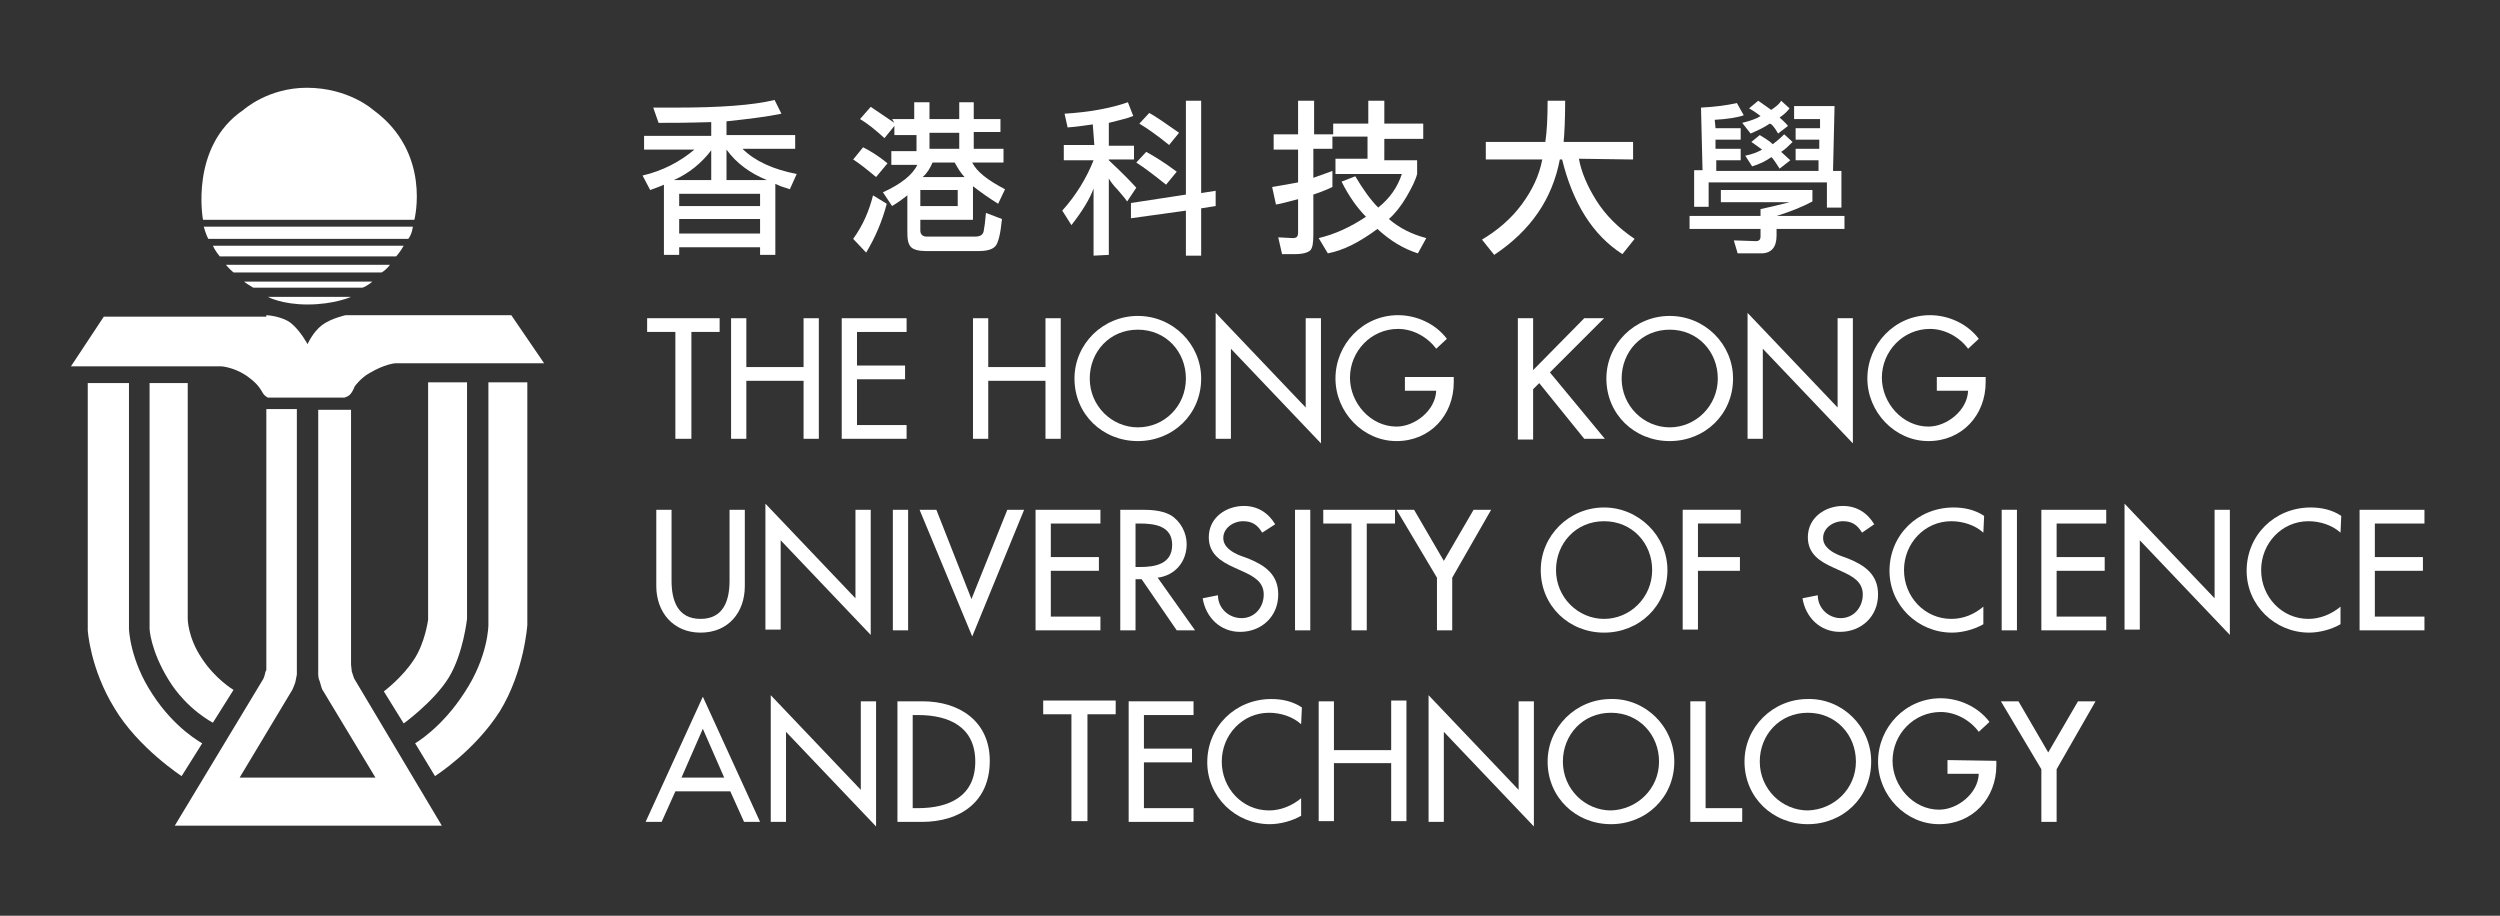 <?xml version="1.0" encoding="utf-8"?>
<!-- Generator: Adobe Illustrator 22.1.0, SVG Export Plug-In . SVG Version: 6.00 Build 0)  -->
<svg version="1.1" id="Layer_1" xmlns="http://www.w3.org/2000/svg" xmlns:xlink="http://www.w3.org/1999/xlink" x="0px" y="0px"
	 viewBox="0 0 327.6 120" style="enable-background:new 0 0 327.6 120;" xml:space="preserve">
<rect x="0" y="0" width="327.6" height="120" fill="#333333" stroke="none"/>
<style type="text/css">
	.st0{fill:#FFFFFF;}
	.st1{fill:#FED206;}
	.st2{clip-path:url(#SVGID_2_);}
	.st3{clip-path:url(#SVGID_4_);}
	.st4{clip-path:url(#SVGID_6_);}
	.st5{fill:#FFCC06;}
</style>
<g>
	<g>
		<path class="st0" d="M53.5,31.3c0.5-0.6,0.6-1.6,0.6-1.6H26.7c0,0,0.3,1.1,0.6,1.6C27.4,31.3,53.5,31.3,53.5,31.3z"/>
		<path class="st0" d="M51.9,33.6c0.5-0.5,1-1.4,1-1.4H27.9c0,0,0.3,0.7,0.9,1.4H51.9z"/>
		<path class="st0" d="M50,35.7c0.6-0.3,1.1-1,1.1-1H29.6c0,0,0.5,0.6,1,1H50z"/>
		<path class="st0" d="M47.5,37.7c0.6-0.2,1.3-0.8,1.3-0.8H32c0,0,0,0.1,1.2,0.8H47.5z"/>
		<path class="st0" d="M35.1,38.9c0,0,1.8,1,5.2,1c3.5,0,5.7-1,5.7-1H35.1z"/>
		<path class="st0" d="M34.9,41.3c0,0,2.1,0.1,3.3,1.1c1.2,1,2.1,2.7,2.1,2.7s0.7-1.6,1.9-2.5c1.2-0.9,3.1-1.3,3.1-1.3H67l4.3,6.3
			H51.8c0,0-1.4,0.1-3.4,1.3c-1.1,0.6-1.9,1.7-1.9,1.7s-0.2,0.5-0.4,0.8c-0.2,0.3-0.4,0.5-0.7,0.6c-0.3,0.1-0.2,0.1-0.2,0.1H35.1
			c0,0-0.4-0.2-0.6-0.5c-0.2-0.3-0.1-0.2-0.3-0.5c-0.2-0.3-0.6-1-2.1-2c-1.6-1-3.1-1.1-3.1-1.1H9.3l4.3-6.5H34.9z"/>
		<path class="st0" d="M19.6,50.2v32.2c0,0,0.1,2.8,2.5,6.7c2.4,3.9,5.8,5.6,5.8,5.6l2.7-4.3c0,0-2.4-1.4-4.2-4.2
			c-1.8-2.7-1.8-5.1-1.8-5.1V50.2H19.6z"/>
		<path class="st0" d="M56.1,50.1v31.1c0,0-0.4,3.1-1.9,5.3c-1.5,2.3-3.9,4.1-3.9,4.1l2.6,4.2c0,0,4-2.9,5.9-6
			c1.9-3.1,2.4-7.7,2.4-7.7V50.1H56.1z"/>
		<path class="st0" d="M11.5,50.2v32.4c0,0,0.3,5,3.5,10.2c3.1,5.2,8.8,8.9,8.8,8.9l2.7-4.3c0,0-3.6-1.9-6.5-6.4
			c-3-4.5-3.1-8.6-3.1-8.6V50.2H11.5z"/>
		<path class="st0" d="M34.9,53.6v34.2c0,0-0.1,0.1-0.2,0.6c-0.1,0.5-0.4,0.9-0.4,0.9l-11.4,18.9h35L46.4,88.9L46.1,88L46,87.1V53.7
			h-4.3v34.7c0,0,0,0.5,0.2,0.9c0.1,0.4,0.3,1,0.3,1l7,11.6H31.4l6.9-11.5c0,0,0.2-0.4,0.4-1c0.1-0.5,0.2-1,0.2-1V53.6H34.9z"/>
		<path class="st0" d="M64,50.1v31.8c0,0,0,4.1-3.1,8.8c-3,4.7-6.5,6.7-6.5,6.7l2.6,4.3c0,0,5.2-3.3,8.5-8.5
			c3.2-5.2,3.6-11.3,3.6-11.3V50.1H64z"/>
		<path class="st0" d="M26.6,28.8c0,0-1.8-9.6,5.3-14.4c0,0,3.2-2.9,8.3-2.9c5.5,0,8.7,2.9,8.7,2.9c7.7,5.6,5.4,14.4,5.4,14.4H26.6z
			"/>
	</g>
	<g>
		<path class="st0" d="M101.6,24.1v9.3h-2v-1H89v1h-2v-9.2c-0.4,0.2-1,0.4-1.8,0.7l-1-1.9c2.6-0.6,4.9-1.8,6.8-3.4h-6.6v-1.8h8.8V16
			c-3.2,0.1-5.5,0.1-6.9,0.1l-0.7-2c0.8,0,1.8,0,3,0c5.7,0,10-0.3,12.9-1l0.9,1.8c-1.9,0.4-4.4,0.7-7.2,1v1.8h9v1.8h-6.9
			c1.6,1.6,4,2.7,7.1,3.3l-0.9,2c-0.3-0.1-0.6-0.2-0.9-0.3C102.2,24.4,101.9,24.2,101.6,24.1z M88.3,23.6h4.9v-3.9
			C91.9,21.4,90.3,22.7,88.3,23.6z M99.6,25.4H89V27h10.6V25.4z M89,30.6h10.6v-1.9H89V30.6z M95.2,19.6v4h5.3
			C98.3,22.7,96.5,21.4,95.2,19.6z"/>
		<path class="st0" d="M116.2,26.7c-0.6,2.3-1.5,4.4-2.7,6.4l-1.7-1.8c1.3-1.8,2.1-3.7,2.6-5.7L116.2,26.7z M114.8,23.2
			c-1.2-1-2.2-1.8-3-2.3l1.3-1.6c1,0.5,2.1,1.2,3.2,2.1L114.8,23.2z M116.9,15.6h2.9v-2.2h2v2.2h3.9v-2.2h1.9v2.2h3.5v1.7h-3.5v2.2
			h3.9v1.8h-4.1c0.6,1.2,2,2.3,4.3,3.5l-0.9,1.9c-1.3-0.8-2.4-1.6-3.3-2.3v4.4h-6.9v1.4c0,0.5,0.3,0.8,0.8,0.8h6.4
			c0.6,0,1-0.2,1.1-0.7c0.1-0.5,0.2-1.2,0.3-2.4l2.1,0.8c-0.2,2-0.5,3.2-0.9,3.6c-0.4,0.4-1.1,0.6-2.2,0.6h-6.9
			c-0.9,0-1.6-0.2-1.9-0.5c-0.4-0.4-0.5-1-0.5-2v-4.8c-0.4,0.3-1,0.8-2,1.4l-1.2-1.8c2.4-1.1,3.9-2.3,4.5-3.6h-3.4v-1.8h3.3v-2.1
			h-2.9v-1.2l-1.3,1.6c-1.2-1.1-2.2-1.9-3.2-2.5l1.4-1.6c1.2,0.8,2.2,1.5,3.1,2.1L116.9,15.6L116.9,15.6z M120.6,24.9V27h4.9v-2.1
			H120.6z M122.2,21.3c-0.3,0.7-0.7,1.4-1.3,1.9h5.5c-0.5-0.5-0.9-1.2-1.3-1.9H122.2z M121.8,17.4v2.1h3.9v-2.1H121.8z"/>
		<path class="st0" d="M143.2,16.3c-0.8,0.1-1.9,0.3-3.3,0.4l-0.4-1.8c3.2-0.2,6-0.7,8.3-1.5l0.7,1.8c-1,0.4-2.1,0.6-3.2,0.9v3h3.3
			v1.8h-3.3V21c1.6,1.5,2.8,2.7,3.6,3.6l-1.2,1.8c-0.4-0.6-0.9-1.1-1.3-1.6c-0.4-0.4-0.8-0.9-1.1-1.4v10l-2,0.1v-8.8
			c-0.5,1.4-1.5,3-2.9,4.8l-1.2-1.9c1.8-2,3.2-4.3,4.1-6.6h-3.9V19h4L143.2,16.3L143.2,16.3z M148.2,28.6v-2l7.2-1.1V13.2h2v12.1
			l1.9-0.3v2l-1.9,0.3v6.2h-2v-5.9L148.2,28.6z M152.8,24.2c-1.5-1.2-2.8-2.2-3.9-2.9l1.3-1.4c1.1,0.6,2.4,1.4,4,2.6L152.8,24.2z
			 M153.2,19c-1.6-1.3-2.9-2.2-3.9-2.8l1.3-1.4c0.9,0.5,2.2,1.4,3.9,2.6L153.2,19z"/>
		<path class="st0" d="M174.6,19.5h-2.5v3.8c1.1-0.4,2-0.7,2.5-0.9v2.1c-0.4,0.2-1.3,0.6-2.5,1v5.3c0,1-0.1,1.7-0.4,2
			c-0.3,0.3-1,0.5-2,0.5h-1.7l-0.5-2.2l1.9,0.1c0.5,0,0.7-0.2,0.7-0.7v-4.4c-1.2,0.3-2.2,0.6-2.9,0.7l-0.5-2.3
			c1.2-0.2,2.4-0.4,3.4-0.6v-4.3h-3.2v-2h3.2v-4.4h2.1v4.4h2.5v-1.4h4.6v-3h2.1v3h5.1v2h-5.1V21h4.3v1.8c-0.2,0.8-0.7,1.8-1.4,3
			c-0.7,1.2-1.5,2.2-2.3,2.9c1.4,1.2,3,2,4.9,2.5l-1.1,2c-1.9-0.6-3.7-1.7-5.3-3.2c-2.3,1.7-4.4,2.8-6.5,3.2l-1.2-2
			c2.1-0.5,4.1-1.4,6.2-2.8c-1.1-1.1-2.2-2.6-3.2-4.6l1.8-0.7c1,1.7,2,3.1,3,4.1c1.5-1.2,2.5-2.6,3.1-4.4H175v-2h4.2v-2.9h-4.6
			L174.6,19.5z"/>
		<path class="st0" d="M206.9,20.8c0.3,1.7,1.1,3.6,2.3,5.5c1.2,1.9,2.9,3.6,5,5l-1.6,2c-3.9-2.5-6.5-6.7-7.9-12.4h-0.3
			c-1,5.2-3.8,9.3-8.6,12.5l-1.6-2c2-1.2,3.8-2.7,5.2-4.6c1.4-1.9,2.3-3.8,2.7-5.9h-7.4v-2.3h7.8c0.2-1.3,0.3-3.1,0.3-5.4h2.3
			c0,2.5-0.1,4.3-0.2,5.4h9.1v2.3L206.9,20.8z"/>
		<path class="st0" d="M237.5,24.8v1.6c-1.3,0.7-2.8,1.3-4.7,1.9h8.9V30h-8.9v0.9c0,1.5-0.7,2.3-2,2.3h-3.1l-0.5-1.7l2.9,0.1
			c0.4,0,0.6-0.2,0.6-0.6V30h-9.3v-1.7h9.3v-0.9c1-0.2,2.2-0.5,3.8-0.9h-9v-1.6H237.5z M239.4,23.9h-15.5v3.2H222v-4.8h1.1l-0.2-8.2
			c1.9-0.1,3.4-0.3,4.7-0.6l0.9,1.6c-0.8,0.3-2.1,0.5-3.8,0.6l0.1,1.1h3.3v1.5h-3.3l0,1.2h3.3v1.5h-3.2l0,1.4h13.4l0-1.4h-3v-1.5
			h3.1l0-1.2h-3.1v-1.5h3.2l0-1.2h-3.4v-1.7h5.3l-0.2,8.5h1.1v4.8h-1.9L239.4,23.9L239.4,23.9z M231.9,16.2
			c-0.7,0.5-1.6,0.9-2.5,1.3l-1.1-1.4c1.2-0.3,2-0.6,2.4-0.9c-0.4-0.3-0.8-0.6-1.5-1l1.2-1c0.6,0.4,1.1,0.8,1.7,1.2
			c0.6-0.4,1.1-0.8,1.3-1.2l1.1,1c-0.3,0.4-0.7,0.8-1.3,1.2c0.3,0.3,0.7,0.6,1.1,1.1l-1.3,1C232.5,16.6,232.1,16.2,231.9,16.2z
			 M232.1,20.6c-0.7,0.5-1.5,0.9-2.5,1.2l-0.9-1.4c1-0.2,1.7-0.5,2.2-0.8c-0.3-0.2-0.8-0.6-1.4-1l1.1-0.9c0.3,0.2,0.5,0.3,0.8,0.5
			c0.3,0.2,0.6,0.4,0.9,0.7c0.4-0.3,0.9-0.7,1.5-1.3l1.1,1c-0.5,0.5-1,1-1.5,1.3c0.4,0.4,0.8,0.7,1.2,1.1l-1.4,1.1
			C232.5,21,232.2,20.6,232.1,20.6z"/>
	</g>
	<g>
		<path class="st0" d="M90.5,57.5h-2v-14h-3.7v-1.8h9.5v1.8h-3.7V57.5z"/>
		<path class="st0" d="M105.3,48.1v-6.4h2v15.8h-2v-7.6h-7.5v7.6h-2V41.7h2v6.4H105.3z"/>
		<path class="st0" d="M110.3,41.7h8.5v1.8h-6.5v4.4h6.3v1.8h-6.3v6h6.5v1.8h-8.5V41.7z"/>
		<path class="st0" d="M137,48.1v-6.4h2v15.8h-2v-7.6h-7.5v7.6h-2V41.7h2v6.4H137z"/>
		<path class="st0" d="M157.4,49.6c0,4.7-3.7,8.2-8.3,8.2s-8.3-3.5-8.3-8.2c0-4.5,3.7-8.2,8.3-8.2C153.7,41.4,157.4,45.1,157.4,49.6
			z M155.4,49.6c0-3.5-2.6-6.4-6.3-6.4c-3.7,0-6.3,2.9-6.3,6.4c0,3.6,2.9,6.4,6.3,6.4C152.6,56,155.4,53.2,155.4,49.6z"/>
		<path class="st0" d="M159.3,41l11.8,12.4V41.7h2v16.4l-11.8-12.4v11.8h-2V41z"/>
		<path class="st0" d="M190.5,49.5v0.6c0,4.3-3.1,7.7-7.5,7.7c-4.4,0-8-3.8-8-8.2c0-4.5,3.6-8.3,8.2-8.3c2.4,0,4.9,1.1,6.4,3.1
			l-1.4,1.3c-1.1-1.5-3-2.6-5-2.6c-3.5,0-6.3,2.9-6.3,6.4c0,3.3,2.7,6.4,6.1,6.4c2.4,0,5.1-2.1,5.2-4.7h-4.1v-1.8H190.5z"/>
		<path class="st0" d="M207.6,41.7h2.6l-7.1,7.1l7.2,8.7h-2.7l-5.9-7.3l-0.8,0.8v6.6h-2V41.7h2v6.8L207.6,41.7z"/>
		<path class="st0" d="M227.1,49.6c0,4.7-3.7,8.2-8.3,8.2s-8.3-3.5-8.3-8.2c0-4.5,3.7-8.2,8.3-8.2S227.1,45.1,227.1,49.6z
			 M225.1,49.6c0-3.5-2.6-6.4-6.3-6.4s-6.3,2.9-6.3,6.4c0,3.6,2.9,6.4,6.3,6.4C222.2,56,225.1,53.2,225.1,49.6z"/>
		<path class="st0" d="M229,41l11.8,12.4V41.7h2v16.4L231,45.7v11.8h-2L229,41L229,41z"/>
		<path class="st0" d="M260.2,49.5v0.6c0,4.3-3.1,7.7-7.5,7.7c-4.4,0-8-3.8-8-8.2c0-4.5,3.6-8.3,8.2-8.3c2.4,0,4.9,1.1,6.4,3.1
			l-1.4,1.3c-1.1-1.5-3-2.6-5-2.6c-3.5,0-6.3,2.9-6.3,6.4c0,3.3,2.7,6.4,6.1,6.4c2.4,0,5.1-2.1,5.2-4.7h-4.1v-1.8H260.2z"/>
		<path class="st0" d="M88,66.8v9.3c0,2.6,0.8,5,3.8,5s3.8-2.4,3.8-5v-9.3h2v10c0,3.5-2.2,6.1-5.8,6.1c-3.6,0-5.8-2.7-5.8-6.1v-10
			C86,66.8,88,66.8,88,66.8z"/>
		<path class="st0" d="M100.3,66l11.8,12.4V66.8h2v16.4l-11.8-12.4v11.7h-2L100.3,66L100.3,66z"/>
		<path class="st0" d="M119,82.6h-2V66.8h2V82.6z"/>
		<path class="st0" d="M127.3,78.5l4.7-11.7h2.2l-6.8,16.6l-6.9-16.6h2.2L127.3,78.5z"/>
		<path class="st0" d="M135.7,66.8h8.5v1.8h-6.5V73h6.3v1.8h-6.3v6h6.5v1.8h-8.5V66.8z"/>
		<path class="st0" d="M156.6,82.6h-2.4l-4.6-6.7h-0.8v6.7h-2V66.8h2.4c1.4,0,2.9,0,4.2,0.7c1.3,0.8,2.1,2.3,2.1,3.8
			c0,2.3-1.5,4.1-3.8,4.4L156.6,82.6z M148.8,74.3h0.6c2,0,4.2-0.4,4.2-2.9c0-2.5-2.3-2.8-4.3-2.8h-0.5L148.8,74.3L148.8,74.3z"/>
		<path class="st0" d="M165.4,69.8c-0.6-1-1.3-1.5-2.5-1.5c-1.3,0-2.6,0.9-2.6,2.2c0,1.2,1.2,1.9,2.2,2.3l1.1,0.4
			c2.2,0.9,3.9,2.1,3.9,4.7c0,2.9-2.2,4.9-5,4.9c-2.6,0-4.5-1.9-4.9-4.4l2-0.4c0,1.7,1.4,3,3.1,3s2.9-1.4,2.9-3.1
			c0-1.7-1.4-2.4-2.7-3l-1.1-0.5c-1.8-0.8-3.4-1.8-3.4-4c0-2.6,2.3-4.1,4.6-4.1c1.8,0,3.2,0.9,4.1,2.4L165.4,69.8z"/>
		<path class="st0" d="M171.7,82.6h-2V66.8h2V82.6z"/>
		<path class="st0" d="M179.1,82.6h-2v-14h-3.7v-1.8h9.4v1.8h-3.7V82.6z"/>
		<path class="st0" d="M183,66.8h2.3l3.9,6.7l3.9-6.7h2.3l-5.1,8.9v6.9h-2v-6.9L183,66.8z"/>
		<path class="st0" d="M218.5,74.7c0,4.7-3.7,8.2-8.3,8.2c-4.6,0-8.3-3.5-8.3-8.2c0-4.5,3.7-8.2,8.3-8.2
			C214.7,66.5,218.5,70.2,218.5,74.7z M216.5,74.7c0-3.5-2.6-6.4-6.3-6.4c-3.7,0-6.3,2.9-6.3,6.4c0,3.6,2.9,6.4,6.3,6.4
			C213.6,81.1,216.5,78.3,216.5,74.7z"/>
		<path class="st0" d="M222.5,68.6V73h5.5v1.8h-5.5v7.7h-2V66.8h7.6v1.8H222.5z"/>
		<path class="st0" d="M244,69.8c-0.6-1-1.3-1.5-2.5-1.5c-1.3,0-2.6,0.9-2.6,2.2c0,1.2,1.2,1.9,2.2,2.3l1.1,0.4
			c2.2,0.9,3.9,2.1,3.9,4.7c0,2.9-2.2,4.9-5,4.9c-2.6,0-4.5-1.9-4.9-4.4l2-0.4c0,1.7,1.4,3,3,3c1.7,0,2.9-1.4,2.9-3.1
			c0-1.7-1.4-2.4-2.7-3l-1.1-0.5c-1.8-0.8-3.4-1.8-3.4-4c0-2.6,2.3-4.1,4.6-4.1c1.8,0,3.2,0.9,4.1,2.4L244,69.8z"/>
		<path class="st0" d="M259.9,69.8c-1.1-1-2.7-1.5-4.2-1.5c-3.5,0-6.2,2.9-6.2,6.4c0,3.5,2.7,6.4,6.2,6.4c1.6,0,3-0.6,4.2-1.6v2.3
			c-1.2,0.7-2.8,1.1-4.1,1.1c-4.5,0-8.2-3.6-8.2-8.1c0-4.7,3.7-8.3,8.4-8.3c1.4,0,2.8,0.3,4,1.1L259.9,69.8L259.9,69.8z"/>
		<path class="st0" d="M264.3,82.6h-2V66.8h2V82.6z"/>
		<path class="st0" d="M267.5,66.8h8.5v1.8h-6.5V73h6.3v1.8h-6.3v6h6.5v1.8h-8.5V66.8z"/>
		<path class="st0" d="M278.4,66l11.8,12.4V66.8h2v16.4l-11.8-12.4v11.7h-2V66z"/>
		<path class="st0" d="M306.7,69.8c-1.1-1-2.7-1.5-4.2-1.5c-3.5,0-6.2,2.9-6.2,6.4c0,3.5,2.7,6.4,6.2,6.4c1.5,0,3-0.6,4.2-1.6v2.3
			c-1.2,0.7-2.8,1.1-4.1,1.1c-4.5,0-8.2-3.6-8.2-8.1c0-4.7,3.7-8.3,8.4-8.3c1.4,0,2.8,0.3,4,1.1L306.7,69.8L306.7,69.8z"/>
		<path class="st0" d="M309.2,66.8h8.5v1.8h-6.5V73h6.3v1.8h-6.3v6h6.5v1.8h-8.5V66.8z"/>
		<path class="st0" d="M88.5,103.7l-1.8,4h-2.1l7.5-16.4l7.5,16.4h-2.1l-1.8-4C95.7,103.7,88.5,103.7,88.5,103.7z M92.1,95.5
			l-2.8,6.4h5.6L92.1,95.5z"/>
		<path class="st0" d="M101,91.1l11.8,12.4V91.9h2v16.4l-11.8-12.4v11.8h-2V91.1z"/>
		<path class="st0" d="M117.6,91.9h3.3c4.8,0,8.8,2.6,8.8,7.8c0,5.4-3.9,8-8.9,8h-3.2C117.6,107.6,117.6,91.9,117.6,91.9z
			 M119.6,105.9h0.7c4,0,7.5-1.5,7.5-6.1c0-4.6-3.5-6.1-7.5-6.1h-0.7V105.9z"/>
		<path class="st0" d="M142.4,107.6h-2v-14h-3.7v-1.8h9.5v1.8h-3.7V107.6z"/>
		<path class="st0" d="M147.9,91.9h8.5v1.8h-6.5v4.4h6.3v1.8h-6.3v6h6.5v1.8h-8.5V91.9z"/>
		<path class="st0" d="M170.5,94.9c-1.1-1-2.7-1.5-4.2-1.5c-3.5,0-6.2,2.9-6.2,6.4c0,3.5,2.7,6.4,6.2,6.4c1.5,0,3-0.6,4.2-1.6v2.3
			c-1.2,0.7-2.8,1.1-4.1,1.1c-4.5,0-8.2-3.6-8.2-8.1c0-4.7,3.7-8.3,8.4-8.3c1.4,0,2.8,0.3,4,1.1L170.5,94.9L170.5,94.9z"/>
		<path class="st0" d="M182.3,98.2v-6.4h2v15.8h-2v-7.6h-7.5v7.6h-2V91.9h2v6.4H182.3z"/>
		<path class="st0" d="M187.2,91.1l11.8,12.4V91.9h2v16.4l-11.8-12.4v11.8h-2V91.1z"/>
		<path class="st0" d="M219.4,99.8c0,4.7-3.7,8.2-8.3,8.2c-4.6,0-8.3-3.5-8.3-8.2c0-4.5,3.7-8.2,8.3-8.2
			C215.6,91.5,219.4,95.2,219.4,99.8z M217.4,99.8c0-3.5-2.6-6.4-6.3-6.4c-3.7,0-6.3,2.9-6.3,6.4c0,3.6,2.9,6.4,6.3,6.4
			C214.5,106.1,217.4,103.4,217.4,99.8z"/>
		<path class="st0" d="M223.5,105.9h4.8v1.8h-6.8V91.9h2V105.9z"/>
		<path class="st0" d="M245.2,99.8c0,4.7-3.7,8.2-8.3,8.2c-4.6,0-8.3-3.5-8.3-8.2c0-4.5,3.7-8.2,8.3-8.2
			C241.4,91.5,245.2,95.2,245.2,99.8z M243.2,99.8c0-3.5-2.6-6.4-6.3-6.4c-3.7,0-6.3,2.9-6.3,6.4c0,3.6,2.9,6.4,6.3,6.4
			C240.3,106.1,243.2,103.4,243.2,99.8z"/>
		<path class="st0" d="M261.6,99.7v0.6c0,4.3-3.1,7.7-7.5,7.7s-8-3.8-8-8.2c0-4.5,3.6-8.3,8.2-8.3c2.4,0,4.9,1.1,6.4,3.1l-1.4,1.3
			c-1.1-1.5-3-2.6-5-2.6c-3.5,0-6.3,2.9-6.3,6.4c0,3.3,2.7,6.4,6.1,6.4c2.4,0,5.1-2.1,5.2-4.7h-4.1v-1.8L261.6,99.7L261.6,99.7z"/>
		<path class="st0" d="M262.2,91.9h2.3l3.9,6.7l3.9-6.7h2.3l-5.1,8.9v6.9h-2v-6.9L262.2,91.9z"/>
	</g>
</g>
</svg>
